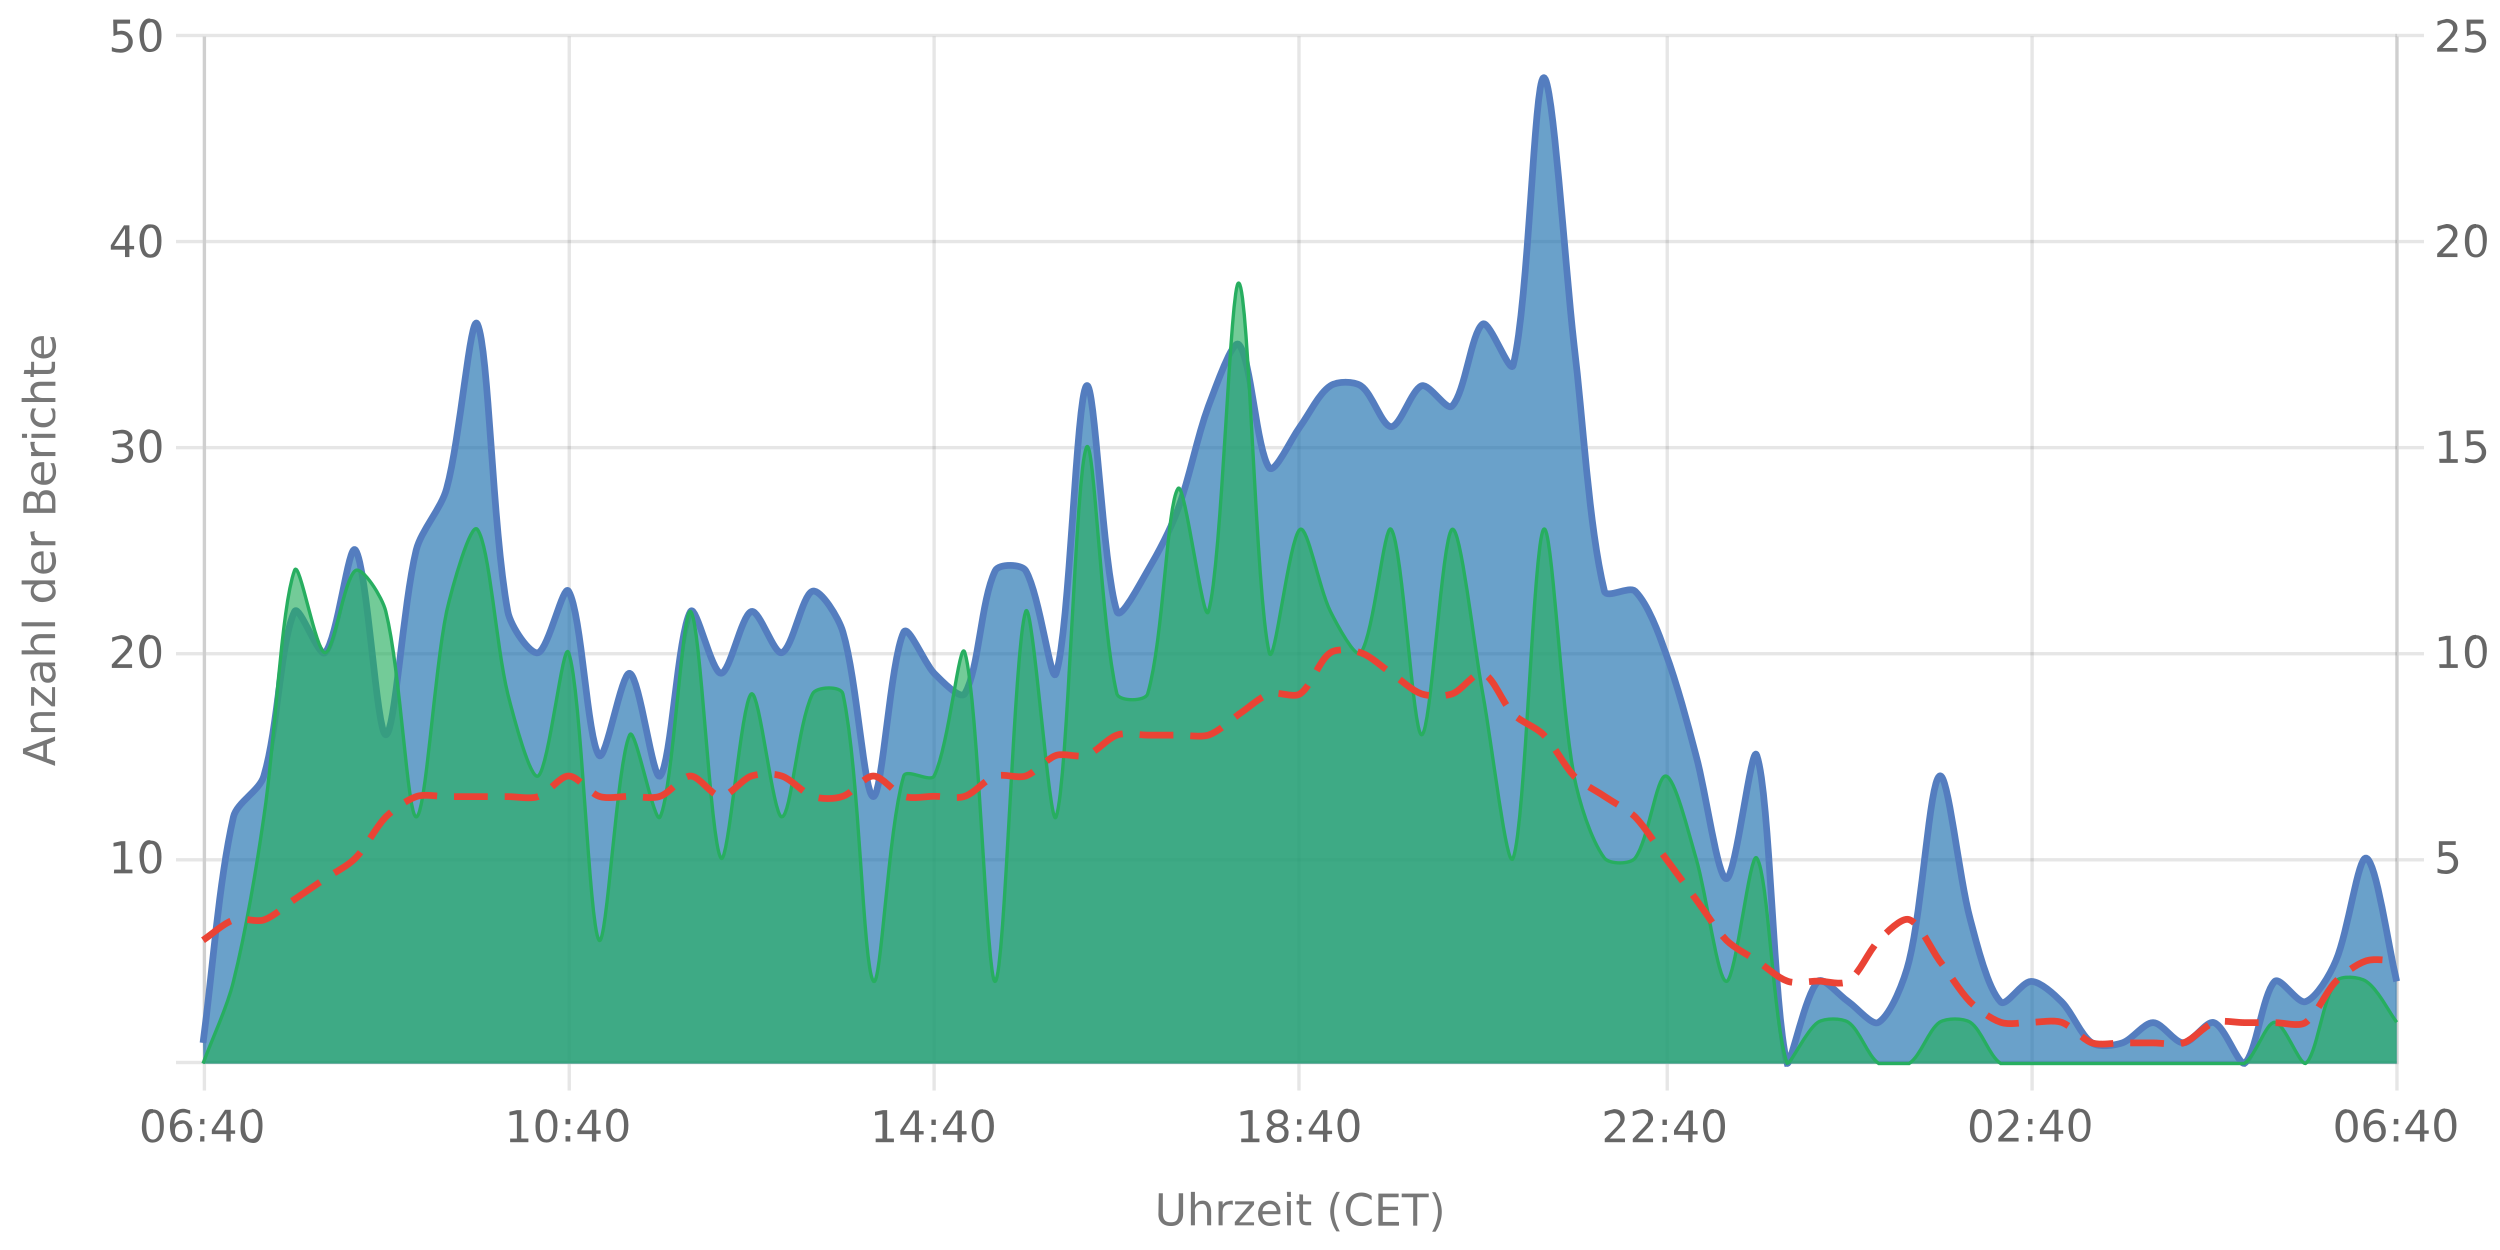 <?xml version="1.0" encoding="UTF-8"?><svg xmlns="http://www.w3.org/2000/svg" xmlns:xlink="http://www.w3.org/1999/xlink" viewBox="0 0 740 370" version="1.1"><defs><clipPath id="clip1"><path d="M60.1 22h649.4v292.8H60Zm0 0"/></clipPath><clipPath id="clip2"><path d="M59.1 9.8h651.4v306H59Zm0 0"/></clipPath><clipPath id="clip3"><path d="M60.1 83h649.4v231.8H60Zm0 0"/></clipPath><clipPath id="clip4"><path d="M59.6 69H710v246.3H59.6Zm0 0"/></clipPath><clipPath id="clip5"><path d="M59.1 164h651.4v151.8H59Zm0 0"/></clipPath></defs><g id="surface2205471"><path style="fill:none;stroke-width:1;stroke-linecap:butt;stroke-linejoin:miter;stroke:rgb(0%,0%,0%);stroke-opacity:0.098;stroke-miterlimit:10;" d="M61 314.5h648.5"/><path style="fill:none;stroke-width:1;stroke-linecap:butt;stroke-linejoin:miter;stroke:rgb(0%,0%,0%);stroke-opacity:0.098;stroke-miterlimit:10;" d="M52.1 314.5H60"/><path style="fill:none;stroke-width:1;stroke-linecap:butt;stroke-linejoin:miter;stroke:rgb(0%,0%,0%);stroke-opacity:0.098;stroke-miterlimit:10;" d="M61 254.5h648.5"/><path style="fill:none;stroke-width:1;stroke-linecap:butt;stroke-linejoin:miter;stroke:rgb(0%,0%,0%);stroke-opacity:0.098;stroke-miterlimit:10;" d="M52.1 254.5H60"/><path style="fill:none;stroke-width:1;stroke-linecap:butt;stroke-linejoin:miter;stroke:rgb(0%,0%,0%);stroke-opacity:0.098;stroke-miterlimit:10;" d="M61 193.5h648.5"/><path style="fill:none;stroke-width:1;stroke-linecap:butt;stroke-linejoin:miter;stroke:rgb(0%,0%,0%);stroke-opacity:0.098;stroke-miterlimit:10;" d="M52.1 193.5H60"/><path style="fill:none;stroke-width:1;stroke-linecap:butt;stroke-linejoin:miter;stroke:rgb(0%,0%,0%);stroke-opacity:0.098;stroke-miterlimit:10;" d="M61 132.5h648.5"/><path style="fill:none;stroke-width:1;stroke-linecap:butt;stroke-linejoin:miter;stroke:rgb(0%,0%,0%);stroke-opacity:0.098;stroke-miterlimit:10;" d="M52.1 132.5H60"/><path style="fill:none;stroke-width:1;stroke-linecap:butt;stroke-linejoin:miter;stroke:rgb(0%,0%,0%);stroke-opacity:0.098;stroke-miterlimit:10;" d="M61 71.5h648.5"/><path style="fill:none;stroke-width:1;stroke-linecap:butt;stroke-linejoin:miter;stroke:rgb(0%,0%,0%);stroke-opacity:0.098;stroke-miterlimit:10;" d="M52.1 71.5H60"/><path style="fill:none;stroke-width:1;stroke-linecap:butt;stroke-linejoin:miter;stroke:rgb(0%,0%,0%);stroke-opacity:0.098;stroke-miterlimit:10;" d="M61 10.5h648.5"/><path style="fill:none;stroke-width:1;stroke-linecap:butt;stroke-linejoin:miter;stroke:rgb(0%,0%,0%);stroke-opacity:0.098;stroke-miterlimit:10;" d="M52.1 10.5H60"/><path style=" stroke:none;fill-rule:nonzero;fill:rgb(46.667%,46.667%,46.667%);fill-opacity:1;" d="m8 222.4 4.8 1.7v-3.5Zm-1.2.7v-1.5l9.5-3.6v1.3l-2.4 1v4.2l2.4.8v1.4Zm5.2-12.3h4.3v1.1h-4.2q-1 0-1.6.4-.5.4-.5 1.2 0 .9.6 1.5t1.7.5h4v1.2H9.2v-1.2h1.1q-.6-.3-1-1-.3-.4-.3-1.2 0-1.3.8-1.9.7-.6 2.2-.6m-2.8-1.9v-5.5h1l5.2 4.4v-4.4h.9v5.7h-1l-5.2-4.4v4.2Zm3.5-10.5q0 1.4.4 2 .3.5 1 .5t1-.4q.4-.5.4-1.1a2 2 0 0 0-.7-1.6q-.6-.6-1.8-.6h-.3Zm-.5-2.3h4.1v1.1h-1q.6.4.9 1t.3 1.5q0 1-.6 1.7t-1.7.7q-1.2 0-1.8-.8a4 4 0 0 1-.6-2.4v-1.7h-.1q-.8 0-1.2.6-.5.5-.5 1.4a5 5 0 0 0 .6 2.3h-1l-.6-2.4q0-1.5.8-2.3t2.4-.7m-.2-8.4h4.3v1.2h-4.2q-1 0-1.6.4-.5.5-.5 1.2 0 .9.6 1.5t1.7.5h4v1.2H6.4v-1.2h3.9l-1-1q-.3-.5-.3-1.3 0-1.2.8-1.8.7-.7 2.2-.7m-5.6-2.3v-1.2h9.9v1.2Zm3.9-12.4H6.4v-1.2h9.9v1.2h-1q.6.3.9 1 .3.5.3 1.3 0 1.2-1 2t-2.7.9-2.7-.8q-1-.9-1-2.1 0-.8.2-1.4t1-1m2.5 4q1.2 0 2-.6.7-.5.7-1.4t-.7-1.5-2-.5q-1.4 0-2 .5-.8.6-.8 1.5t.7 1.4q.8.6 2 .6m-.3-13.7h.5v5.4q1.2 0 1.9-.7t.6-1.8a5 5 0 0 0-.7-2.6H16a7 7 0 0 1 .6 2.6q0 1.7-1 2.7t-2.7 1a4 4 0 0 1-2.7-1q-1-.8-1-2.5 0-1.5.8-2.2 1-.9 2.6-.9m-.4 1.2q-.9 0-1.5.6t-.6 1.3q0 1 .6 1.6t1.5.7Zm-1.8-7.2-.2.4v.5q0 1 .6 1.6.6.5 1.9.5h3.7v1.2H9.2v-1.2h1.1q-.7-.3-1-1L9 158v-.6Zm1.5-6.7h3.5v-2q0-1-.5-1.6-.4-.5-1.3-.5t-1.3.5-.4 1.6Zm-4 0h3v-1.9q0-.8-.4-1.4-.3-.4-1.1-.4-.7 0-1 .4t-.4 1.4Zm-1 1.3v-3.3q0-1.5.6-2.2a2 2 0 0 1 1.8-.8q.8 0 1.4.4.5.3.6 1.2.2-1 .8-1.5t1.6-.5q1.3 0 2 .8t.7 2.5v3.4Zm5.7-15h.5v5.4q1.2 0 1.9-.7t.6-1.8a5 5 0 0 0-.7-2.6H16a7 7 0 0 1 .6 2.6q0 1.7-1 2.8t-2.7 1a4 4 0 0 1-2.7-1q-1-1-1-2.5t.8-2.3q1-.9 2.6-.9m-.4 1.2q-.9 0-1.5.6T10 140q0 1 .6 1.6t1.5.7Zm-1.8-7.2-.2.4v.5q0 1 .6 1.6.6.5 1.9.5h3.7v1.2H9.2v-1.2h1.1q-.7-.3-1-1l-.3-1.4v-.6Zm-1.1-1.2v-1.2h7.1v1.2Zm-2.8 0v-1.2H8v1.2Zm3-8.7h1.2l-.5 1-.1 1q0 1 .7 1.7a3 3 0 0 0 2 .6 3 3 0 0 0 2-.6q.9-.6.8-1.7a4 4 0 0 0-.6-2H16l.4 1v1q.1 1.8-1 2.6-1 1-2.6 1-1.8 0-2.8-1T9 123a5 5 0 0 1 .5-2m2.6-8h4.3v1.2h-4.2q-1 0-1.6.4-.5.3-.5 1.2t.6 1.4 1.7.6h4v1.2H6.4v-1.2h3.9l-1-1q-.3-.6-.3-1.3 0-1.2.8-1.8.7-.7 2.2-.7m-4.8-3.5h2v-2.4h.9v2.4H14q.9 0 1-.2.3-.3.3-1v-1.2h1v1.2q0 1.5-.5 1.9-.5.5-1.8.5H10v.9h-1v-.9h-2Zm5.3-10h.5v5.4q1.2 0 1.9-.7t.6-1.9a5 5 0 0 0-.7-2.5H16a7 7 0 0 1 .6 2.6q0 1.6-1 2.7-1 1-2.7 1a4 4 0 0 1-2.7-1q-1-.9-1-2.5 0-1.5.8-2.3 1-.8 2.6-.8m-.4 1.2q-.9 0-1.5.5t-.6 1.4q0 1 .6 1.6t1.5.6ZM4.2 226.8"/><path style="fill:none;stroke-width:1;stroke-linecap:butt;stroke-linejoin:miter;stroke:rgb(0%,0%,0%);stroke-opacity:0.098;stroke-miterlimit:10;" d="M710 254.5h7.5"/><path style="fill:none;stroke-width:1;stroke-linecap:butt;stroke-linejoin:miter;stroke:rgb(0%,0%,0%);stroke-opacity:0.098;stroke-miterlimit:10;" d="M710 193.5h7.5"/><path style="fill:none;stroke-width:1;stroke-linecap:butt;stroke-linejoin:miter;stroke:rgb(0%,0%,0%);stroke-opacity:0.098;stroke-miterlimit:10;" d="M710 132.5h7.5"/><path style="fill:none;stroke-width:1;stroke-linecap:butt;stroke-linejoin:miter;stroke:rgb(0%,0%,0%);stroke-opacity:0.098;stroke-miterlimit:10;" d="M710 71.5h7.5"/><path style="fill:none;stroke-width:1;stroke-linecap:butt;stroke-linejoin:miter;stroke:rgb(0%,0%,0%);stroke-opacity:0.098;stroke-miterlimit:10;" d="M710 10.5h7.5"/><path style="fill:none;stroke-width:1;stroke-linecap:butt;stroke-linejoin:miter;stroke:rgb(0%,0%,0%);stroke-opacity:0.098;stroke-miterlimit:10;" d="M60.5 10.8V314"/><path style="fill:none;stroke-width:1;stroke-linecap:butt;stroke-linejoin:miter;stroke:rgb(0%,0%,0%);stroke-opacity:0.098;stroke-miterlimit:10;" d="M60.5 315v7.8"/><path style="fill:none;stroke-width:1;stroke-linecap:butt;stroke-linejoin:miter;stroke:rgb(0%,0%,0%);stroke-opacity:0.098;stroke-miterlimit:10;" d="M168.5 10.8V314"/><path style="fill:none;stroke-width:1;stroke-linecap:butt;stroke-linejoin:miter;stroke:rgb(0%,0%,0%);stroke-opacity:0.098;stroke-miterlimit:10;" d="M168.5 315v7.8"/><path style="fill:none;stroke-width:1;stroke-linecap:butt;stroke-linejoin:miter;stroke:rgb(0%,0%,0%);stroke-opacity:0.098;stroke-miterlimit:10;" d="M276.5 10.8V314"/><path style="fill:none;stroke-width:1;stroke-linecap:butt;stroke-linejoin:miter;stroke:rgb(0%,0%,0%);stroke-opacity:0.098;stroke-miterlimit:10;" d="M276.5 315v7.8"/><path style="fill:none;stroke-width:1;stroke-linecap:butt;stroke-linejoin:miter;stroke:rgb(0%,0%,0%);stroke-opacity:0.098;stroke-miterlimit:10;" d="M384.5 10.8V314"/><path style="fill:none;stroke-width:1;stroke-linecap:butt;stroke-linejoin:miter;stroke:rgb(0%,0%,0%);stroke-opacity:0.098;stroke-miterlimit:10;" d="M384.5 315v7.8"/><path style="fill:none;stroke-width:1;stroke-linecap:butt;stroke-linejoin:miter;stroke:rgb(0%,0%,0%);stroke-opacity:0.098;stroke-miterlimit:10;" d="M493.5 10.8V314"/><path style="fill:none;stroke-width:1;stroke-linecap:butt;stroke-linejoin:miter;stroke:rgb(0%,0%,0%);stroke-opacity:0.098;stroke-miterlimit:10;" d="M493.5 315v7.8"/><path style="fill:none;stroke-width:1;stroke-linecap:butt;stroke-linejoin:miter;stroke:rgb(0%,0%,0%);stroke-opacity:0.098;stroke-miterlimit:10;" d="M601.5 10.8V314"/><path style="fill:none;stroke-width:1;stroke-linecap:butt;stroke-linejoin:miter;stroke:rgb(0%,0%,0%);stroke-opacity:0.098;stroke-miterlimit:10;" d="M601.5 315v7.8"/><path style="fill:none;stroke-width:1;stroke-linecap:butt;stroke-linejoin:miter;stroke:rgb(0%,0%,0%);stroke-opacity:0.098;stroke-miterlimit:10;" d="M709.5 10.8V314"/><path style="fill:none;stroke-width:1;stroke-linecap:butt;stroke-linejoin:miter;stroke:rgb(0%,0%,0%);stroke-opacity:0.098;stroke-miterlimit:10;" d="M709.5 315v7.8"/><path style=" stroke:none;fill-rule:nonzero;fill:rgb(46.667%,46.667%,46.667%);fill-opacity:1;" d="M343 353.2h1.2v5.8q0 1.5.6 2.2.5.6 1.8.6 1.2 0 1.7-.6t.6-2.2v-5.8h1.3v6q0 1.8-1 2.7-.8 1-2.6 1t-2.8-1-.9-2.8Zm15.5 5.2v4.3h-1.2v-4.3q0-.9-.4-1.5t-1.2-.5q-.9 0-1.5.6t-.5 1.7v4h-1.2v-9.9h1.2v3.9l1-1q.5-.3 1.3-.3 1.2 0 1.8.8.6.7.7 2.2m6.4-1.7-.4-.2h-.5q-1 0-1.6.6-.5.6-.5 1.8v3.8h-1.2v-7.1h1.2v1.1q.4-.6 1-1l1.4-.3h.6Zm.7-1.1h5.6v1l-4.4 5.2h4.4v.9h-5.7v-1l4.4-5.2h-4.3Zm13.4 3.3v.5h-5.3q0 1.2.7 1.9t1.8.6a5 5 0 0 0 2.6-.7v1.1a7 7 0 0 1-2.7.6q-1.7 0-2.7-1t-1-2.7q0-1.6 1-2.8 1-1 2.5-1 1.4 0 2.3 1t.8 2.5m-1.1-.4q0-.9-.6-1.5t-1.4-.6-1.5.6q-.6.4-.7 1.5Zm3-3h1.2v7.2H381Zm0-2.7h1.2v1.5H381Zm4.8.8v2h2.4v.9h-2.4v3.9q0 .9.2 1 .3.3 1 .3h1.2v1H387q-1.3 0-1.8-.5t-.6-1.8v-3.9h-.8v-1h.8v-2Zm10.9-.8q-.9 1.5-1.3 3a10 10 0 0 0 0 5.7q.4 1.5 1.3 3h-1q-1-1.5-1.4-3a9 9 0 0 1 0-5.7q.4-1.5 1.4-3Zm9.4 1.1v1.4q-.6-.6-1.4-.9l-1.5-.3q-1.7 0-2.5 1t-.9 2.9.9 2.8 2.5 1q.7 0 1.5-.3t1.4-.9v1.4a5 5 0 0 1-3 .9q-2.2 0-3.4-1.3a5 5 0 0 1-1.2-3.6 5 5 0 0 1 1.2-3.6q1.3-1.4 3.4-1.4a5 5 0 0 1 3 1m2-.7h6v1.1h-4.7v2.8h4.5v1h-4.5v3.5h4.8v1.1H408Zm6.9 0h8v1.1h-3.4v8.4h-1.2v-8.4h-3.4Zm9-.4h1q1 1.5 1.4 3a9 9 0 0 1 0 5.7q-.4 1.5-1.4 3h-1q.9-1.5 1.3-3a10 10 0 0 0 0-5.8q-.4-1.4-1.3-2.9m-82.1-2.2"/><path style="fill:none;stroke-width:1;stroke-linecap:butt;stroke-linejoin:miter;stroke:rgb(0%,0%,0%);stroke-opacity:0.098;stroke-miterlimit:10;" d="M60.5 10v305"/><path style=" stroke:none;fill-rule:nonzero;fill:rgb(40%,40%,40%);fill-opacity:1;" d="M33.8 257.4h2v-7.2l-2.2.4v-1.1l2.2-.5h1.3v8.4h2.1v1.1h-5.5Zm10.7-7.5q-1 0-1.4 1-.5 1-.5 2.9t.5 2.9 1.4 1 1.5-1 .5-3q0-1.8-.5-2.9t-1.5-1m0-1q1.7 0 2.5 1.2.8 1.3.8 3.7t-.8 3.6-2.5 1.3-2.4-1.3-.8-3.6.8-3.7 2.4-1.3m-12.4-2.5"/><path style=" stroke:none;fill-rule:nonzero;fill:rgb(40%,40%,40%);fill-opacity:1;" d="M34.6 196.6h4.5v1.1h-6v-1l3.6-3.8.8-1.1q.3-.5.3-1 0-.7-.6-1.2a2 2 0 0 0-1.3-.5l-1.3.2-1.4.7v-1.3l2.6-.7q1.5 0 2.4.8.9.7.9 2 0 .5-.3 1t-.8 1.3zm10-7.5q-1 0-1.5 1t-.5 2.9.5 2.9 1.4 1 1.5-1 .5-3q0-1.8-.5-2.9t-1.5-1m0-1q1.5 0 2.4 1.2.8 1.3.8 3.7t-.8 3.6-2.5 1.3-2.4-1.3-.8-3.6.8-3.7 2.4-1.3M32 185.5"/><path style=" stroke:none;fill-rule:nonzero;fill:rgb(40%,40%,40%);fill-opacity:1;" d="M37.4 131.8q.9.2 1.5.8t.5 1.5q0 1.5-1 2.2t-2.7.8l-1.3-.1-1.3-.4v-1.2a5 5 0 0 0 2.5.6 3 3 0 0 0 1.9-.5q.6-.4.6-1.4 0-.8-.6-1.3t-1.6-.4h-1.1v-1.1h1.1q1 0 1.5-.4.5-.3.5-1 0-.8-.5-1.2t-1.5-.4a7 7 0 0 0-2.5.5v-1.2l2.6-.4q1.5 0 2.3.7.9.7.9 1.8 0 .8-.5 1.3t-1.3.8m7.1-3.5q-1 0-1.4 1-.5 1-.5 2.9t.5 2.9 1.4 1 1.5-1 .5-3q0-1.8-.5-2.9t-1.5-1m0-1q1.7 0 2.5 1.2.8 1.3.8 3.7t-.8 3.6-2.5 1.3-2.4-1.3-.8-3.6.8-3.7 2.4-1.3m-12.4-2.5"/><path style=" stroke:none;fill-rule:nonzero;fill:rgb(40%,40%,40%);fill-opacity:1;" d="m37 67.7-3.2 5.1H37Zm-.3-1h1.6v6.1h1.4v1h-1.4v2.3H37v-2.2h-4.2v-1.3Zm7.8.8q-1 0-1.4 1-.5 1-.5 2.9t.5 2.9 1.4 1 1.5-1 .5-3q0-1.8-.5-2.9t-1.5-1m0-1q1.7 0 2.5 1.2.8 1.3.8 3.7T47 75t-2.5 1.3-2.4-1.3-.8-3.6.8-3.7 2.4-1.3M32.1 64"/><path style=" stroke:none;fill-rule:nonzero;fill:rgb(40%,40%,40%);fill-opacity:1;" d="M33.5 5.8h5V7h-3.8v2.3l1.1-.2q1.6 0 2.5 1a3 3 0 0 1 1 2.3 3 3 0 0 1-1 2.3 4 4 0 0 1-2.7.9l-1.2-.1-1.3-.3v-1.3a5 5 0 0 0 2.5.6q1 0 1.8-.6.6-.6.6-1.5a2 2 0 0 0-.6-1.6q-.7-.6-1.8-.6l-1 .1-1 .4Zm11 .9q-1 0-1.4 1-.5 1-.5 2.9t.5 2.9 1.4 1 1.5-1 .5-3q0-1.8-.5-2.9t-1.5-1m0-1q1.7 0 2.5 1.2.8 1.3.8 3.7t-.8 3.6-2.5 1.3-2.4-1.3-.8-3.6.8-3.7 2.4-1.3M32.1 3.1"/><path style="fill:none;stroke-width:1;stroke-linecap:butt;stroke-linejoin:miter;stroke:rgb(0%,0%,0%);stroke-opacity:0.098;stroke-miterlimit:10;" d="M709.5 10v305"/><path style=" stroke:none;fill-rule:nonzero;fill:rgb(40%,40%,40%);fill-opacity:1;" d="M721.9 249h5v1.1H723v2.3l1.1-.2q1.7 0 2.6 1a3 3 0 0 1 .9 2.3 3 3 0 0 1-1 2.3 4 4 0 0 1-2.6.9l-1.3-.1-1.2-.3V257a5 5 0 0 0 2.4.6q1.2 0 1.8-.6t.6-1.5a2 2 0 0 0-.6-1.6q-.7-.6-1.8-.6l-1 .1-1 .4Zm-1.4-2.6"/><path style=" stroke:none;fill-rule:nonzero;fill:rgb(40%,40%,40%);fill-opacity:1;" d="M722 196.6h2.2v-7.2l-2.3.4v-1.1l2.2-.5h1.3v8.4h2.1v1.1h-5.4Zm10.9-7.5q-1 0-1.5 1t-.5 2.9.5 2.9q.4 1 1.5 1 .9 0 1.5-1t.5-3q0-1.8-.5-2.9t-1.5-1m0-1q1.5 0 2.4 1.2.9 1.3.8 3.7t-.8 3.6q-.9 1.3-2.4 1.3-1.6 0-2.5-1.3-.8-1.2-.8-3.6t.8-3.7q.9-1.3 2.5-1.3m-12.4-2.5"/><path style=" stroke:none;fill-rule:nonzero;fill:rgb(40%,40%,40%);fill-opacity:1;" d="M722 135.8h2.2v-7.2l-2.3.4V128l2.2-.5h1.3v8.4h2.1v1.1h-5.4Zm8.1-8.4h5v1.1h-3.8v2.3l1.1-.2q1.6 0 2.5 1a3 3 0 0 1 1 2.3 3 3 0 0 1-1 2.3 4 4 0 0 1-2.7.9l-1.2-.1-1.3-.3v-1.3a5 5 0 0 0 2.5.6q1 0 1.7-.6t.7-1.5a2 2 0 0 0-.7-1.6q-.6-.6-1.7-.6l-1 .1-1 .4Zm-9.6-2.6"/><path style=" stroke:none;fill-rule:nonzero;fill:rgb(40%,40%,40%);fill-opacity:1;" d="M723 75h4.4v1.1h-6v-1l3.6-3.7.8-1.2q.3-.5.3-1 0-.7-.5-1.2a2 2 0 0 0-1.4-.5l-1.3.2-1.4.7V67l2.6-.7q1.5 0 2.4.8.9.7.9 2 0 .6-.2 1l-.8 1.3zm9.9-7.5q-1 0-1.5 1t-.5 2.9.5 2.9q.4 1 1.5 1 .9 0 1.5-1t.5-3q0-1.8-.5-2.9t-1.5-1m0-1q1.5 0 2.4 1.2.9 1.3.8 3.7t-.8 3.6q-.9 1.3-2.4 1.3-1.6 0-2.5-1.3-.8-1.2-.8-3.6t.8-3.7 2.5-1.3M720.5 64"/><path style=" stroke:none;fill-rule:nonzero;fill:rgb(40%,40%,40%);fill-opacity:1;" d="M723 14.2h4.4v1.1h-6v-1l3.6-3.7.8-1.2q.3-.5.3-1 0-.8-.5-1.2a2 2 0 0 0-1.4-.5l-1.3.2-1.4.7V6.3l2.6-.7q1.5 0 2.4.8.9.7.9 2 0 .5-.2 1l-.8 1.3zm7.1-8.4h5V7h-3.8v2.3l1.1-.2q1.6 0 2.5 1a3 3 0 0 1 1 2.3 3 3 0 0 1-1 2.3 4 4 0 0 1-2.7.9l-1.2-.1-1.3-.3v-1.3a5 5 0 0 0 2.5.6q1 0 1.7-.6t.7-1.5a2 2 0 0 0-.7-1.6q-.6-.6-1.7-.6l-1 .1-1 .4Zm-9.6-2.6"/><path style="fill:none;stroke-width:1;stroke-linecap:butt;stroke-linejoin:miter;stroke:rgb(0%,0%,0%);stroke-opacity:0.098;stroke-miterlimit:10;" d="M60 314.5h650"/><path style=" stroke:none;fill-rule:nonzero;fill:rgb(40%,40%,40%);fill-opacity:1;" d="M45.3 329.5q-1 0-1.5 1t-.5 2.9.5 2.9q.4 1 1.5 1 .9 0 1.5-1t.5-3q0-1.8-.5-2.9t-1.5-1m0-1q1.5 0 2.4 1.2.8 1.3.8 3.7t-.8 3.6-2.4 1.3-2.5-1.3-.8-3.6.8-3.7 2.5-1.3m8.4 4.4q-.9 0-1.4.5t-.5 1.7.5 1.6 1.4.6 1.4-.6.5-1.6-.5-1.7-1.4-.5m2.6-4v1.1a5 5 0 0 0-2-.5q-1.2 0-2 .9-.6.8-.7 2.6a3 3 0 0 1 2.2-1.2q1.5 0 2.2 1 .9.8.9 2.3t-1 2.3a3 3 0 0 1-2.2.9q-1.7 0-2.5-1.3-.9-1.2-.9-3.6 0-2.2 1-3.6 1.2-1.4 3-1.4.4 0 1 .2zm3 7.6h1.2v1.6h-1.3Zm0-5.1h1.2v1.6h-1.3Zm7.7-1.7-3.3 5.1H67Zm-.4-1h1.7v6.1h1.3v1h-1.3v2.3H67v-2.2h-4.3v-1.3Zm7.9.8q-1 0-1.5 1t-.5 2.9.5 2.9 1.5 1 1.5-1 .5-3q0-1.8-.5-2.9t-1.5-1m0-1q1.5 0 2.4 1.2.8 1.3.8 3.7T77 337t-2.4 1.3T72 337t-.8-3.6.8-3.7 2.5-1.3M41 326"/><path style=" stroke:none;fill-rule:nonzero;fill:rgb(40%,40%,40%);fill-opacity:1;" d="M151 337h2v-7.2l-2.2.4v-1.1l2.2-.5h1.3v8.4h2.1v1.1H151Zm10.8-7.5q-1 0-1.5 1t-.5 2.9.5 2.9 1.5 1 1.5-1 .5-3q0-1.8-.5-2.9t-1.5-1m0-1q1.5 0 2.4 1.2.9 1.3.8 3.7t-.8 3.6q-.9 1.3-2.4 1.3-1.7 0-2.5-1.3-.8-1.2-.8-3.6t.8-3.7 2.5-1.3m5.6 8h1.4v1.6h-1.4Zm0-5.1h1.4v1.6h-1.4Zm7.8-1.7-3.2 5.1h3.2Zm-.3-1h1.6v6.1h1.3v1h-1.3v2.3h-1.3v-2.2h-4.3v-1.3Zm7.8.8q-1 0-1.5 1t-.5 2.9.5 2.9 1.5 1 1.5-1 .5-3q0-1.8-.5-2.9t-1.5-1m0-1q1.6 0 2.4 1.2.9 1.3.9 3.7t-.9 3.6-2.4 1.3-2.4-1.3q-.9-1.2-.9-3.6t.9-3.7 2.4-1.3m-33.3-2.5"/><path style=" stroke:none;fill-rule:nonzero;fill:rgb(40%,40%,40%);fill-opacity:1;" d="M259.2 337h2v-7.2l-2.2.4v-1.1l2.3-.5h1.3v8.4h2v1.1h-5.4Zm11.6-7.3-3.3 5.1h3.3Zm-.4-1h1.6v6.1h1.4v1H272v2.3h-1.2v-2.2h-4.3v-1.3Zm5.3 7.8h1.3v1.6h-1.3Zm0-5.1h1.3v1.6h-1.3Zm7.7-1.7-3.2 5.1h3.2Zm-.3-1h1.6v6.1h1.4v1h-1.4v2.3h-1.3v-2.2h-4.3v-1.3Zm7.8.8q-1 0-1.5 1t-.5 2.9.5 2.9q.4 1 1.5 1 1 0 1.5-1t.5-3q0-1.8-.5-2.9t-1.5-1m0-1q1.6 0 2.4 1.2.9 1.3.9 3.7t-.9 3.6-2.4 1.3-2.4-1.3q-.9-1.2-.9-3.6t.9-3.7 2.4-1.3m-33.3-2.5"/><path style=" stroke:none;fill-rule:nonzero;fill:rgb(40%,40%,40%);fill-opacity:1;" d="M367.4 337h2.1v-7.2l-2.3.4v-1.1l2.3-.5h1.3v8.4h2v1.1h-5.4Zm10.8-3.4a2 2 0 0 0-1.4.5q-.6.5-.6 1.3t.6 1.4 1.4.5q.9 0 1.4-.5.6-.5.6-1.4t-.6-1.3a2 2 0 0 0-1.4-.5m-1.3-.5q-.8-.2-1.3-.8t-.4-1.4q0-1 .8-1.8.8-.6 2.2-.7t2.2.7.8 1.8q0 .9-.4 1.4-.5.6-1.3.8.9.2 1.4.8.6.7.5 1.5 0 1.5-.8 2.2-.9.6-2.4.7t-2.4-.7q-.9-.7-.9-2.2 0-.8.6-1.5t1.4-.8m-.5-2q0 .6.5 1 .4.6 1.3.5t1.3-.4q.5-.4.5-1.2t-.5-1.1-1.3-.4-1.3.4-.5 1.1m7.5 5.4h1.3v1.6h-1.3Zm0-5.1h1.3v1.6h-1.3Zm7.7-1.7-3.2 5.1h3.2Zm-.3-1h1.6v6.1h1.4v1h-1.4v2.3h-1.3v-2.2h-4.2v-1.3Zm7.8.8q-.9 0-1.5 1t-.5 2.9.5 2.9q.6 1 1.5 1t1.5-1q.5-1 .5-3 0-1.8-.5-2.9t-1.5-1m0-1q1.6 0 2.5 1.2.8 1.3.8 3.7t-.8 3.6-2.5 1.3-2.4-1.3-.8-3.6.8-3.7 2.4-1.3m-33.3-2.5"/><path style=" stroke:none;fill-rule:nonzero;fill:rgb(40%,40%,40%);fill-opacity:1;" d="M476.5 337h4.5v1.1h-6v-1l3.6-3.7.8-1.2q.3-.5.2-1 0-.7-.5-1.2a2 2 0 0 0-1.4-.5l-1.2.2-1.5.7V329l2.7-.7q1.5 0 2.4.8.8.7.8 2 0 .6-.2 1-.2.6-.8 1.3zm8.3 0h4.5v1.1h-6v-1l3.5-3.7.9-1.2.2-1q0-.7-.5-1.2a2 2 0 0 0-1.4-.5l-1.3.2-1.4.7V329l2.7-.7q1.5 0 2.3.8 1 .7 1 2 0 .6-.3 1l-.8 1.3zm7.3-.5h1.3v1.6h-1.3Zm0-5.1h1.3v1.6h-1.3Zm7.7-1.7-3.2 5.1h3.2Zm-.3-1h1.6v6.1h1.4v1H501v2.3h-1.3v-2.2h-4.2v-1.3Zm7.8.8q-1 0-1.4 1-.6 1-.5 2.9t.5 2.9q.5 1 1.4 1 1 0 1.5-1t.5-3q0-1.8-.5-2.9t-1.5-1m0-1q1.7 0 2.5 1.2.8 1.3.8 3.7t-.8 3.6-2.5 1.3-2.4-1.3-.8-3.6.8-3.7 2.4-1.3M474 326"/><path style=" stroke:none;fill-rule:nonzero;fill:rgb(40%,40%,40%);fill-opacity:1;" d="M586.4 329.5q-1 0-1.5 1t-.5 2.9.5 2.9q.4 1 1.5 1 .9 0 1.5-1t.5-3q0-1.8-.5-2.9t-1.5-1m0-1q1.5 0 2.4 1.2.8 1.3.8 3.7t-.8 3.6-2.4 1.3-2.5-1.3-.8-3.6.8-3.7 2.5-1.3m6.6 8.5h4.5v1.1h-6v-1l3.5-3.7.9-1.2.2-1q0-.7-.5-1.2a2 2 0 0 0-1.4-.5l-1.3.2-1.4.7V329l2.7-.7q1.5 0 2.4.8.8.7.8 2 0 .6-.2 1-.2.6-.8 1.3zm7.3-.5h1.3v1.6h-1.3Zm0-5.1h1.3v1.6h-1.3Zm7.8-1.7-3.3 5.1h3.3Zm-.4-1h1.6v6.1h1.4v1h-1.4v2.3h-1.2v-2.2h-4.3v-1.3Zm7.9.8q-1 0-1.5 1t-.5 2.9.5 2.9q.4 1 1.5 1 .9 0 1.5-1t.5-3q0-1.8-.5-2.9t-1.5-1m0-1q1.5 0 2.4 1.2.9 1.3.8 3.7t-.8 3.6q-.9 1.3-2.4 1.3-1.6 0-2.5-1.3-.8-1.2-.8-3.6t.8-3.7 2.5-1.3m-33.4-2.5"/><path style=" stroke:none;fill-rule:nonzero;fill:rgb(40%,40%,40%);fill-opacity:1;" d="M694.6 329.5q-1 0-1.5 1t-.5 2.9.5 2.9q.4 1 1.5 1 .9 0 1.5-1t.5-3q0-1.8-.5-2.9t-1.5-1m0-1q1.6 0 2.4 1.2.9 1.3.9 3.7t-.9 3.6-2.4 1.3-2.4-1.3q-.9-1.2-.9-3.6t.9-3.7 2.4-1.3m8.4 4.4q-.9 0-1.3.5-.6.6-.5 1.7 0 1 .5 1.6t1.3.6 1.4-.6.5-1.6-.5-1.7-1.4-.5m2.6-4v1.1a5 5 0 0 0-2-.5q-1.2 0-2 .9-.6.8-.7 2.6a3 3 0 0 1 2.2-1.2q1.5 0 2.3 1 .8.8.8 2.3t-.9 2.3a3 3 0 0 1-2.3.9q-1.6 0-2.5-1.3-.9-1.2-.9-3.6 0-2.2 1.1-3.6 1-1.4 2.9-1.4.4 0 1 .2zm3 7.6h1.3v1.6h-1.4Zm0-5.1h1.3v1.6h-1.4Zm7.7-1.7-3.2 5.1h3.2Zm-.3-1h1.6v6.1h1.3v1h-1.3v2.3h-1.3v-2.2H712v-1.3Zm7.8.8q-1 0-1.5 1t-.5 2.9.5 2.9q.4 1 1.5 1 .9 0 1.5-1t.5-3q0-1.8-.5-2.9t-1.5-1m0-1q1.6 0 2.4 1.2.9 1.3.9 3.7t-.9 3.6-2.4 1.3-2.4-1.3q-.9-1.2-.9-3.6t.9-3.7 2.4-1.3m-33.3-2.5"/><g clip-path="url(#clip1)" clip-rule="nonzero"><path style=" stroke:none;fill-rule:nonzero;fill:rgb(9.804%,43.137%,67.843%);fill-opacity:0.647;" d="M60.1 308.7c2.7-20 4.6-47.5 9-66.9 1-4.3 7.8-7.8 9-12.1 4.2-14 5-40.3 9.1-48.7 1.3-2.5 7.3 14 9 12.2 3.7-3.7 7-33 9-30.4 3.5 4.6 6.3 54.7 9 54.7s5.1-38.7 9-54.7c1.5-5.9 7.5-12.4 9-18.2 4-14.3 7.1-52.7 9.1-48.7 3.4 7 4.4 60.3 9 85.1.8 4.4 6.7 13 9 12.2 3.1-1 7.5-20.9 9-18.2 3.9 6.4 5.5 43.8 9 48.6 2 2.5 6.7-25.1 9.1-24.3 3 1 6.9 32.5 9 30.4 3.3-3.4 5.2-42.2 9-48.7 1.6-2.6 6.3 18.3 9 18.3s6-17.2 9-18.3c2.4-.7 6.8 13 9 12.2 3.2-1 6-17.2 9.1-18.2 2.3-.8 7.8 7.8 9 12.1 4.2 14 6.3 48.7 9 48.7s5-40.3 9-48.7c1.3-2.5 6 9 9 12.2 2.3 2.3 7.9 8.1 9.1 6 4.2-7 4.7-27.6 9-36.4 1-2.1 7.8-2 9 0 4.2 7 7.6 34.8 9 30.4 4-12 6-82 9-85.1 2.5-2.5 4.7 53.4 9 66.8 1 3 6.8-8.2 9.1-12.1 3.1-5.2 7-12.6 9-18.3 3.3-8.8 5.7-21.5 9-30.4 2.2-5.7 7.2-20.1 9-18.2 3.6 3.6 5.2 31.3 9 36.5 1.6 2 6.4-8.5 9.1-12.2s5.6-9.9 9-12.1c2-1.4 7-1.4 9 0 3.4 2.2 6.3 12.1 9 12.1s6-11 9-12.1c2.3-.8 7.5 7.7 9 6 3.9-3.8 5.7-22 9.1-24.3 2-1.3 8.2 15.5 9 12.2 4.6-18.6 6.2-84.2 9-85.1 2.7-1 6.3 55.3 9 79 2.7 21.9 4.3 53.5 9 73 .7 2.4 7.4-1.7 9.1 0 3.8 3.8 7 12.5 9 18.2 3.3 8.9 6.6 21.2 9 30.4 3 10.9 6.4 36.5 9 36.5 2.8 0 7.5-41.3 9-36.5 4 11.6 4.9 75.6 9 91.2 1.3 0 5.3-20.5 9.1-24.3 1.6-1.6 6.3 4.2 9 6 2.7 1.9 7.2 7.4 9 6.1 3.6-2.3 7.6-12.3 9-18.2 4-16 6-52.7 9-54.7 2.5-1.6 5.7 30 9.1 42.5 2 7.5 5.2 20.5 9 24.4 1.6 1.6 6.3-6.1 9-6.1s6.8 3.8 9 6c3.2 3.2 5.7 10 9 12.2 2.1 1.4 6.6.8 9 0 3-1 6.4-6 9.1-6s6.3 6 9 6 6.8-6.8 9-6c3.2 1 7 12.1 9 12.1 3.5-2.3 5.3-20.5 9-24.3 1.7-1.6 6.8 6.8 9.1 6 3.2-1 7.3-8 9-12.1 3.7-8.6 6.6-31.2 9-30.4 3 1 6.4 25.5 9 36.5v24.3H60.2Zm0 0"/></g><g clip-path="url(#clip2)" clip-rule="nonzero"><path style="fill:none;stroke-width:2;stroke-linecap:butt;stroke-linejoin:miter;stroke:rgb(32.941%,49.02%,74.902%);stroke-opacity:1;stroke-miterlimit:10;" d="M60.1 308.7c2.7-20 4.6-47.5 9-66.9 1-4.3 7.8-7.8 9-12.1 4.2-14 5-40.3 9.1-48.7 1.3-2.5 7.3 14 9 12.2 3.7-3.7 7-33 9-30.4 3.5 4.6 6.3 54.7 9 54.7s5.1-38.7 9-54.7c1.5-5.9 7.5-12.4 9-18.2 4-14.3 7.1-52.7 9.1-48.7 3.4 7 4.4 60.3 9 85.1.8 4.4 6.7 13 9 12.2 3.1-1 7.5-20.9 9-18.2 3.9 6.4 5.5 43.8 9 48.6 2 2.5 6.7-25.1 9.1-24.3 3 1 6.9 32.5 9 30.4 3.3-3.4 5.2-42.2 9-48.7 1.6-2.6 6.3 18.3 9 18.3s6-17.2 9-18.3c2.4-.7 6.8 13 9 12.2 3.2-1 6-17.2 9.1-18.2 2.3-.8 7.8 7.8 9 12.1 4.2 14 6.3 48.7 9 48.7s5-40.3 9-48.7c1.3-2.5 6 9 9 12.2 2.3 2.3 7.9 8.1 9.1 6 4.2-7 4.7-27.6 9-36.4 1-2.1 7.8-2 9 0 4.2 7 7.6 34.8 9 30.4 4-12 6-82 9-85.1 2.5-2.5 4.7 53.4 9 66.8 1 3 6.8-8.2 9.1-12.1 3.1-5.2 7-12.6 9-18.3 3.3-8.8 5.7-21.5 9-30.4 2.2-5.7 7.2-20.1 9-18.2 3.6 3.6 5.2 31.3 9 36.5 1.6 2 6.4-8.5 9.1-12.2s5.6-9.9 9-12.1c2-1.4 7-1.4 9 0 3.4 2.2 6.3 12.1 9 12.1s6-11 9-12.1c2.3-.8 7.5 7.7 9 6 3.9-3.8 5.7-22 9.1-24.3 2-1.3 8.2 15.5 9 12.2 4.6-18.6 6.2-84.2 9-85.1 2.7-1 6.3 55.3 9 79 2.7 21.9 4.3 53.5 9 73 .7 2.4 7.4-1.7 9.1 0 3.8 3.8 7 12.5 9 18.2 3.3 8.9 6.6 21.2 9 30.4 3 10.9 6.4 36.5 9 36.5 2.8 0 7.5-41.3 9-36.5 4 11.6 4.9 75.6 9 91.2 1.3 0 5.3-20.5 9.1-24.3 1.6-1.6 6.3 4.2 9 6 2.7 1.9 7.2 7.4 9 6.1 3.6-2.3 7.6-12.3 9-18.2 4-16 6-52.7 9-54.7 2.5-1.6 5.7 30 9.1 42.5 2 7.5 5.2 20.5 9 24.4 1.6 1.6 6.3-6.1 9-6.1s6.8 3.8 9 6c3.2 3.2 5.7 10 9 12.2 2.1 1.4 6.6.8 9 0 3-1 6.4-6 9.1-6s6.3 6 9 6 6.8-6.8 9-6c3.2 1 7 12.1 9 12.1 3.5-2.3 5.3-20.5 9-24.3 1.7-1.6 6.8 6.8 9.1 6 3.2-1 7.3-8 9-12.1 3.7-8.6 6.6-31.2 9-30.4 3 1 6.4 25.5 9 36.5"/></g><g clip-path="url(#clip3)" clip-rule="nonzero"><path style=" stroke:none;fill-rule:nonzero;fill:rgb(15.294%,68.235%,37.647%);fill-opacity:0.647;" d="M60.1 314.8c2.7-7.3 7.2-16.8 9-24.3 3.6-14.4 6.9-34 9-48.7 3.3-21.8 5.1-62.1 9.1-73 1.4-3.7 6.3 24.4 9 24.4s5.6-22 9-24.3c2-1.4 8 7.8 9 12.1 4.4 17.6 6.4 60.8 9 60.8 2.8 0 5.3-42.8 9-60.8 1.7-7.5 7.2-26.8 9.1-24.3 3.6 4.8 5.5 34.3 9 48.7 1.9 7.5 6.8 25.8 9 24.3 3.2-2.2 7.4-41 9-36.5 3.8 10.1 6 80.9 9 85.1 2.3 3 5.3-53 9.1-60.8 1.6-3.2 7.4 27.6 9 24.3 3.8-7.7 6.6-62.4 9-60.8 3 2 5.8 68.6 9 73 2.2 3 6-46.6 9-48.6 2.4-1.6 6.4 36.4 9 36.4 2.8 0 4.7-27.6 9.1-36.4 1-2.2 8.5-2.5 9 0 5 23 5.9 80.8 9 85 2.3 3.1 4.3-44.8 9-60.7.8-2.4 8 2.1 9 0 4.4-8.8 7.6-41.6 9.1-36.5 4 13.2 6.5 99 9 97.3 2.9-2 5.6-100.1 9-109.5 2-5.2 7.1 66 9 60.8 3.5-9.3 5.8-102.8 9-109.4 2.2-4.4 4.3 53.5 9 73 .7 2.3 8.4 2.3 9.1 0 4.7-16 5.7-56.3 9-60.8 2-2.8 7.5 41.5 9 36.4 4-13.1 6.5-99 9-97.2 3 1.9 5 93 9 109.4 1.5 5.6 5.9-34.3 9.1-36.5 2.2-1.5 5.6 17.4 9 24.3 2 4 7.5 14.3 9 12.2 3.9-5.2 7-39.2 9-36.5 3.4 4.5 6.4 60.8 9 60.8 2.8 0 6-58.8 9-60.8 2.5-1.6 6.4 34 9.1 48.7 2.7 14.6 7.2 53.5 9 48.6 3.6-9.7 6-93.1 9-97.3 2.4-3.1 5 51.4 9 73 1.5 7.6 5 18.9 9 24.3 1.5 1.9 7.7 1.9 9.1 0 4-5.4 6.3-24.3 9-24.3s6.8 16.9 9 24.3c3.2 10.8 6.4 36.5 9 36.5 2.8 0 7-39.3 9-36.5 3.4 4.5 4.8 49 9 60.8 1.2 0 5.7-9.9 9.1-12.2 2-1.3 7-1.3 9 0 3.4 2.3 5.7 10 9 12.2h9c3.5-2.3 5.7-9.9 9-12.2 2.1-1.3 7-1.3 9.1 0 3.4 2.3 5.6 10 9 12.2h72.1c3.5-2.3 6.4-12.2 9-12.2 2.8 0 7.1 12.2 9.1 12.2 3.4-2.3 5-19 9-24.3 1.4-1.9 7-1.4 9 0 3.4 2.3 6.4 8.5 9 12.1v12.2Zm0 0"/></g><g clip-path="url(#clip4)" clip-rule="nonzero"><path style="fill:none;stroke-width:1;stroke-linecap:butt;stroke-linejoin:miter;stroke:rgb(15.294%,68.235%,37.647%);stroke-opacity:1;stroke-miterlimit:10;" d="M60.1 314.8c2.7-7.3 7.2-16.8 9-24.3 3.6-14.4 6.9-34 9-48.7 3.3-21.8 5.1-62.1 9.1-73 1.4-3.7 6.3 24.4 9 24.4s5.6-22 9-24.3c2-1.4 8 7.8 9 12.1 4.4 17.6 6.4 60.8 9 60.8 2.8 0 5.3-42.8 9-60.8 1.7-7.5 7.2-26.8 9.1-24.3 3.6 4.8 5.5 34.3 9 48.7 1.9 7.5 6.8 25.8 9 24.3 3.2-2.2 7.4-41 9-36.5 3.8 10.1 6 80.9 9 85.1 2.3 3 5.3-53 9.1-60.8 1.6-3.2 7.4 27.6 9 24.3 3.8-7.7 6.6-62.4 9-60.8 3 2 5.8 68.6 9 73 2.2 3 6-46.6 9-48.6 2.4-1.6 6.4 36.4 9 36.4 2.8 0 4.7-27.6 9.1-36.4 1-2.2 8.5-2.5 9 0 5 23 5.9 80.8 9 85 2.3 3.1 4.3-44.8 9-60.7.8-2.4 8 2.1 9 0 4.4-8.8 7.6-41.6 9.1-36.5 4 13.2 6.5 99 9 97.3 2.9-2 5.6-100.1 9-109.5 2-5.2 7.1 66 9 60.8 3.5-9.3 5.8-102.8 9-109.4 2.2-4.4 4.3 53.5 9 73 .7 2.3 8.4 2.3 9.1 0 4.7-16 5.7-56.3 9-60.8 2-2.8 7.5 41.5 9 36.4 4-13.1 6.5-99 9-97.2 3 1.9 5 93 9 109.4 1.5 5.6 5.9-34.3 9.1-36.5 2.2-1.5 5.6 17.4 9 24.3 2 4 7.5 14.3 9 12.2 3.9-5.2 7-39.2 9-36.5 3.4 4.5 6.4 60.8 9 60.8 2.8 0 6-58.8 9-60.8 2.5-1.6 6.4 34 9.1 48.7 2.7 14.6 7.2 53.5 9 48.6 3.6-9.7 6-93.1 9-97.3 2.4-3.1 5 51.4 9 73 1.5 7.6 5 18.9 9 24.3 1.5 1.9 7.7 1.9 9.1 0 4-5.4 6.3-24.3 9-24.3s6.8 16.9 9 24.3c3.2 10.8 6.4 36.5 9 36.5 2.8 0 7-39.3 9-36.5 3.4 4.5 4.8 49 9 60.8 1.2 0 5.7-9.9 9.1-12.2 2-1.3 7-1.3 9 0 3.4 2.3 5.7 10 9 12.2h9c3.5-2.3 5.7-9.9 9-12.2 2.1-1.3 7-1.3 9.1 0 3.4 2.3 5.6 10 9 12.2h72.1c3.5-2.3 6.4-12.2 9-12.2 2.8 0 7.1 12.2 9.1 12.2 3.4-2.3 5-19 9-24.3 1.4-1.9 7-1.4 9 0 3.4 2.3 6.4 8.5 9 12.1"/></g><g clip-path="url(#clip5)" clip-rule="nonzero"><path style="fill:none;stroke-width:2;stroke-linecap:butt;stroke-linejoin:miter;stroke:rgb(91.765%,26.275%,20.784%);stroke-opacity:1;stroke-dasharray:10,5;stroke-miterlimit:10;" d="M60.1 278.3c2.7-1.8 6.1-5 9-6 2.5-.9 6.6.8 9 0 3-1 6.4-4.3 9.1-6.1l9-6.1c2.7-1.8 6.8-3.8 9-6.1 3.2-3.2 5.9-9 9-12.2 2.3-2.2 6.1-5 9-6 2.5-.9 6.4 0 9 0h18.1c2.7 0 6.6.8 9 0 3-1 6.4-6.1 9-6.1 2.8 0 6.1 5 9 6 2.5.9 6.4 0 9.1 0s6.6.9 9 0c3-1 6.3-6 9-6s6.3 6 9 6 6.1-5 9-6c2.5-.8 6.6-.8 9 0 3 1 6.2 5 9.1 6 2.5.9 6.6.9 9 0 3-1 6.3-6 9-6s6.1 5 9 6c2.5.9 6.4 0 9 0 2.8 0 6.6.9 9.1 0 3-1 6-5 9-6 2.5-.8 6.6.8 9 0 3-1 6.1-5.1 9-6.1 2.5-.8 6.6.8 9 0 3-1 6.1-5 9-6 2.5-1 6.4 0 9.1 0h9c2.7 0 6.6.7 9 0 3-1 6.4-4.3 9-6.2 2.8-1.8 6.1-5 9-6 2.5-.9 7 1.3 9.1 0 3.4-2.3 5.6-10 9-12.2 2-1.4 6.6-.8 9 0 3 1 6.3 4.3 9 6 2.8 2 6.1 5.2 9 6.2 2.5.8 6.6.8 9 0 3-1 6.8-6.9 9.1-6.1 3.2 1 5.9 9 9 12.1 2.3 2.3 6.8 3.8 9 6.1 3.2 3.2 6 9 9 12.2 2.3 2.3 6.4 4.2 9 6 2.8 1.9 6.8 3.9 9.1 6.1 3.1 3.2 6.3 8.6 9 12.2l9 12.2c2.7 3.6 6 9 9 12.1 2.3 2.3 6.4 4.3 9 6.1 2.8 1.8 6.1 5 9 6 2.5 1 6.4 0 9.1 0s7 1.4 9 0c3.4-2.2 5.9-8.9 9-12 2.3-2.4 6.8-7 9-6.2 3.2 1.1 6.4 8.6 9 12.2 2.8 3.6 6 9 9.1 12.2 2.3 2.2 6 5 9 6 2.5.9 6.3 0 9 0s6.6-.8 9 0c3 1 6.1 5.1 9 6.1 2.5.8 6.4 0 9 0h9.1c2.7 0 6.6.8 9 0 3-1 6-5 9-6 2.5-.9 6.4 0 9 0h9c2.8 0 7 1.3 9.1 0 3.4-2.3 5.9-9 9-12.2 2.3-2.3 6-5.1 9-6.1 2.5-.8 6.4 0 9 0"/></g></g></svg>